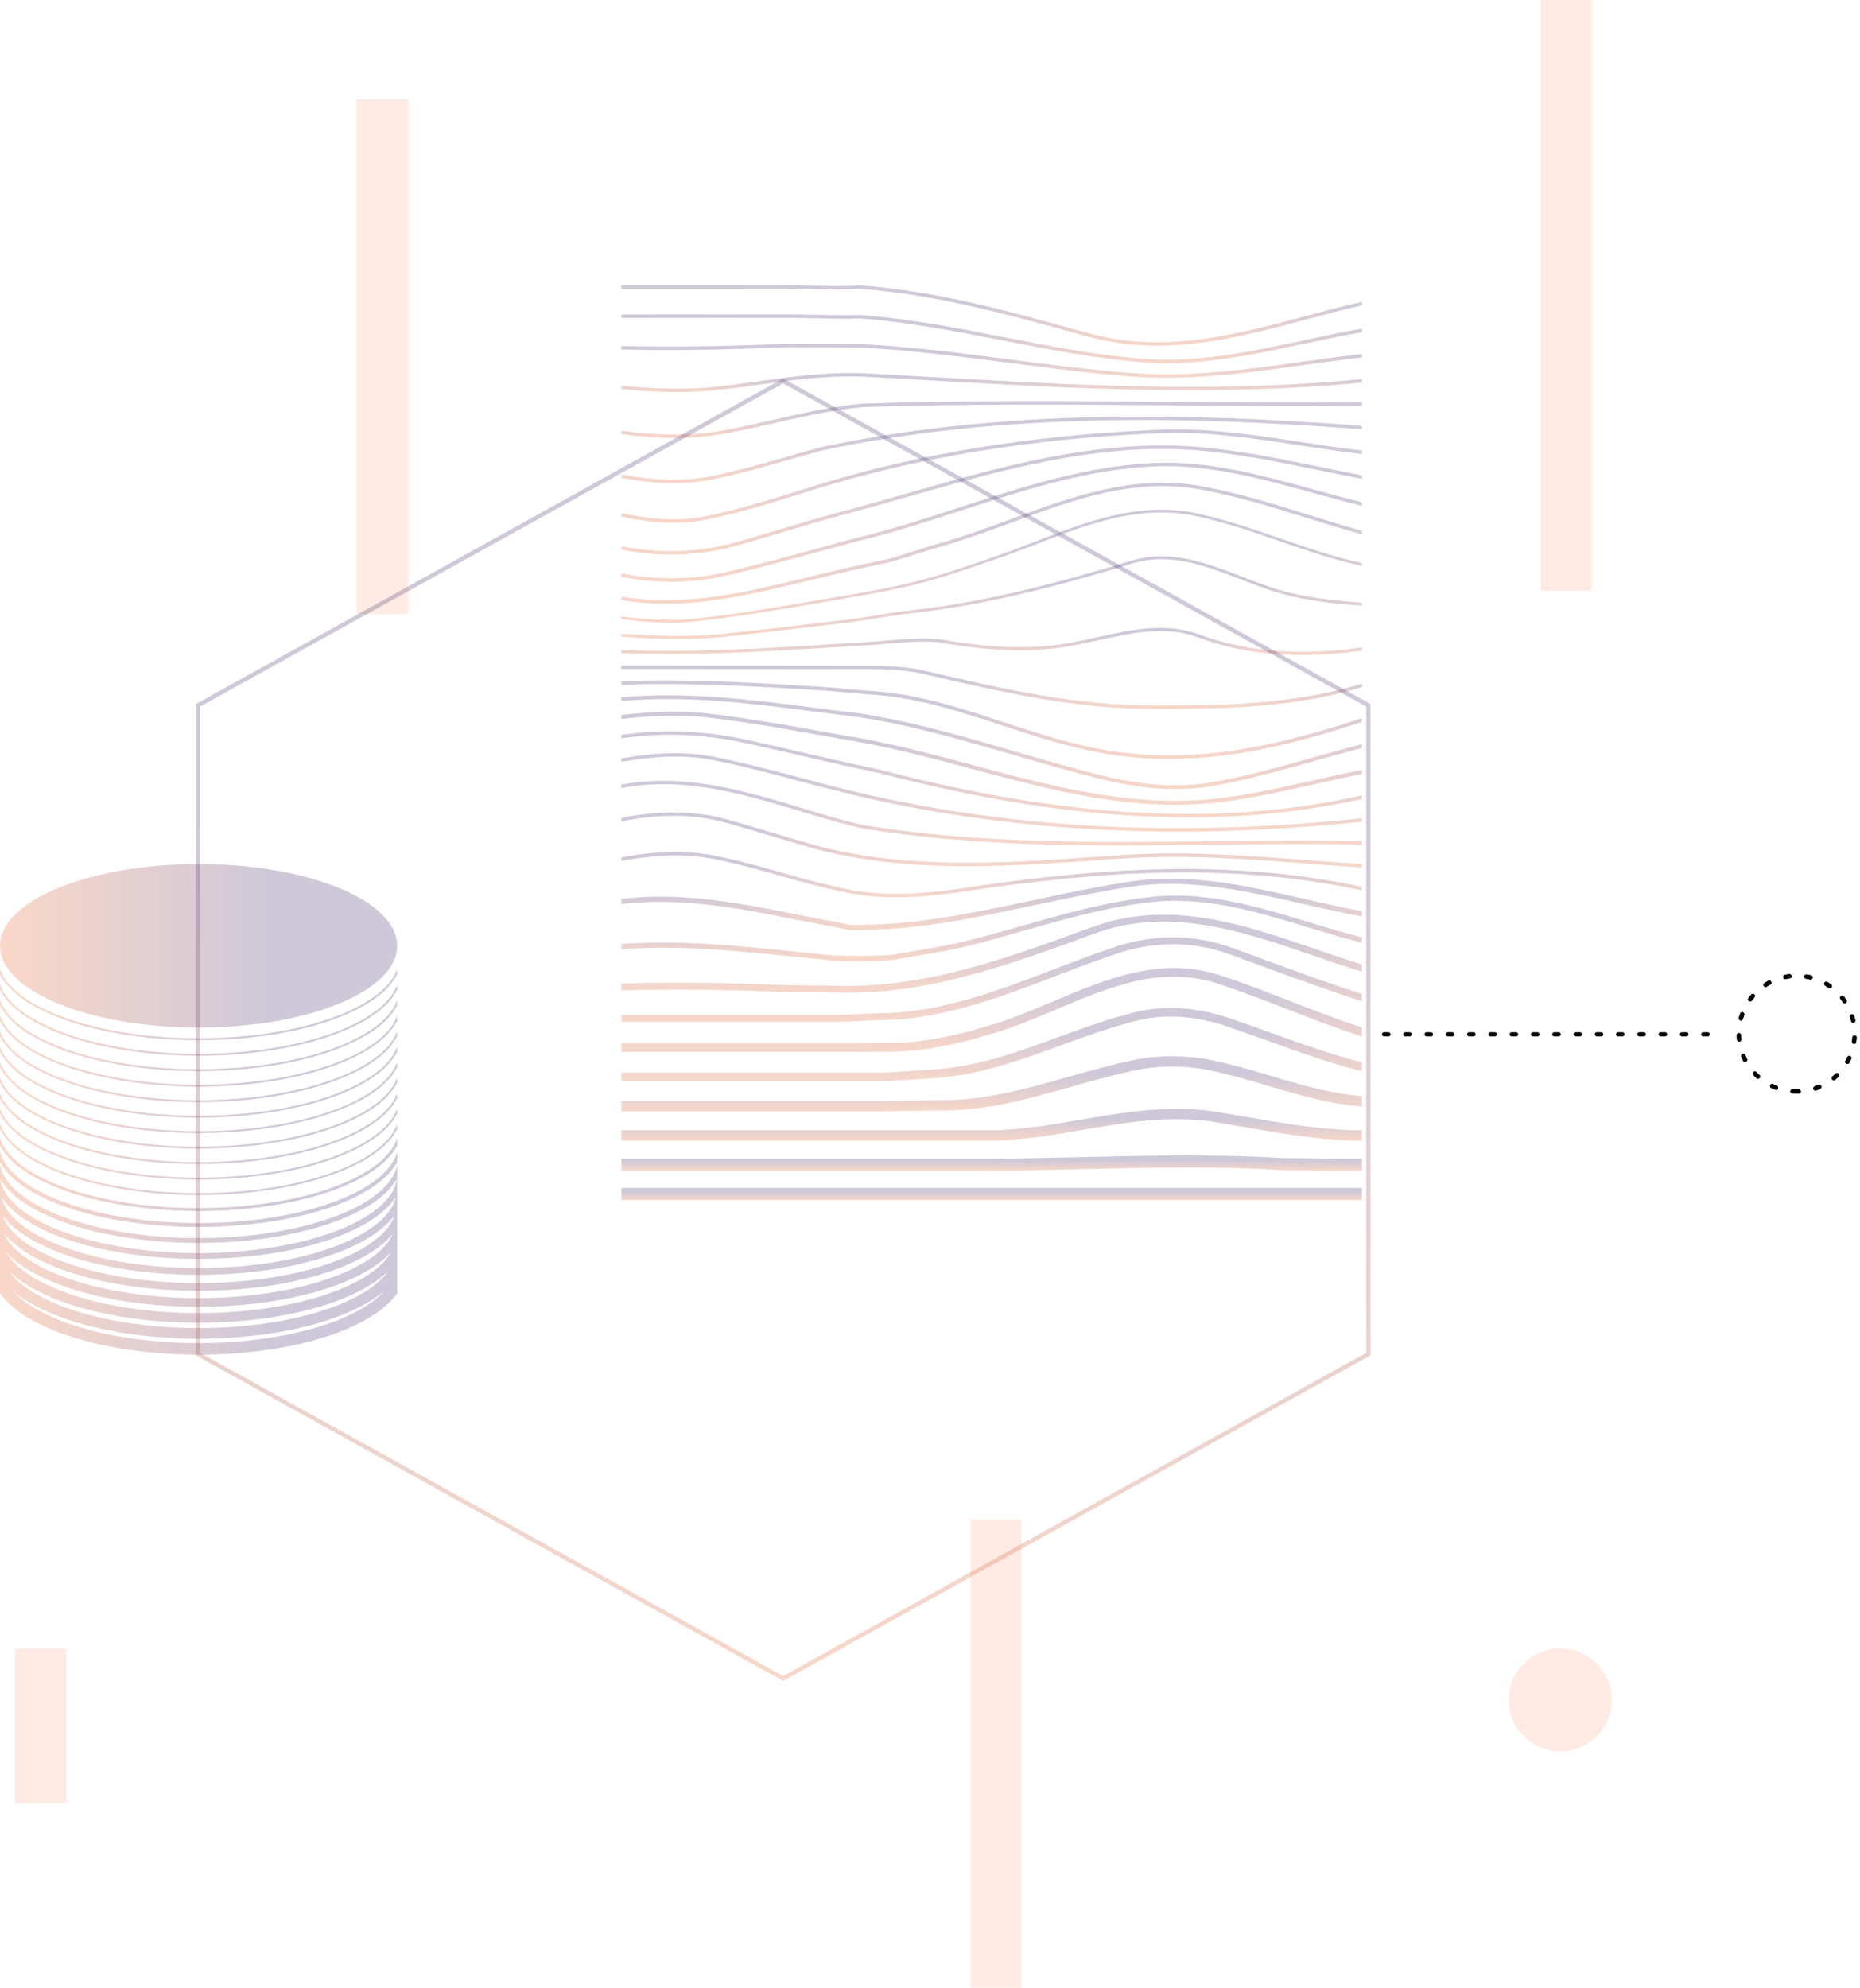 <svg width="437" height="467" viewBox="0 0 437 467" fill="none" xmlns="http://www.w3.org/2000/svg">
<path opacity="0.16" fill-rule="evenodd" clip-rule="evenodd" d="M240 467L228 467L228 357L240 357L240 467ZM354.478 399.391C354.478 392.711 359.891 387.296 366.567 387.296C373.244 387.296 378.656 392.711 378.656 399.391C378.656 406.071 373.244 411.486 366.567 411.486C359.891 411.486 354.478 406.071 354.478 399.391ZM83.786 144.292L95.876 144.292L95.876 23.341L83.786 23.341L83.786 144.292ZM15.564 423.582L3.475 423.582L3.475 387.296L15.564 387.296L15.564 423.582ZM361.94 138.768L373.927 138.768L373.927 6.14487e-05L361.94 6.24965e-05L361.94 138.768Z" fill="#FF814B"/>
<path d="M93.317 222.212C93.317 232.823 72.427 241.425 46.658 241.425C20.889 241.425 -0 232.823 -0 222.212C-0 211.602 20.889 203 46.658 203C72.427 203 93.317 211.602 93.317 222.212Z" fill="url(#paint0_linear_754_622)" fill-opacity="0.3"/>
<path d="M93.317 227.702C92.75 229.315 91.668 230.871 90.124 232.343C87.756 234.601 84.317 236.645 80.05 238.366C71.516 241.808 59.71 243.942 46.658 243.942C33.606 243.942 21.801 241.808 13.267 238.366C8.999 236.645 5.56 234.601 3.193 232.343C1.649 230.871 0.566 229.315 -0 227.702V228.882C0.645 230.204 1.618 231.472 2.876 232.672C5.3 234.983 8.795 237.053 13.095 238.787C21.696 242.256 33.562 244.397 46.658 244.397C59.754 244.397 71.621 242.256 80.222 238.787C84.522 237.053 88.017 234.983 90.441 232.672C91.698 231.472 92.671 230.204 93.317 228.882V227.702Z" fill="url(#paint1_linear_754_622)" fill-opacity="0.3"/>
<path d="M93.317 231.339C92.75 232.952 91.668 234.509 90.124 235.98C87.756 238.238 84.317 240.282 80.05 242.003C71.516 245.445 59.71 247.579 46.658 247.579C33.606 247.579 21.801 245.445 13.267 242.003C8.999 240.282 5.56 238.238 3.193 235.98C1.649 234.509 0.566 232.952 -0 231.339V232.519C0.645 233.841 1.618 235.109 2.876 236.309C5.3 238.62 8.795 240.69 13.095 242.425C21.696 245.893 33.562 248.034 46.658 248.034C59.754 248.034 71.621 245.893 80.222 242.425C84.522 240.69 88.017 238.62 90.441 236.309C91.698 235.109 92.671 233.841 93.317 232.519V231.339Z" fill="url(#paint2_linear_754_622)" fill-opacity="0.3"/>
<path d="M93.317 234.976C92.75 236.589 91.668 238.146 90.124 239.618C87.756 241.875 84.317 243.919 80.05 245.64C71.516 249.082 59.71 251.216 46.658 251.216C33.606 251.216 21.801 249.082 13.267 245.64C8.999 243.919 5.56 241.875 3.193 239.618C1.649 238.146 0.566 236.589 -0 234.976V236.156C0.645 237.478 1.618 238.746 2.876 239.946C5.3 242.257 8.795 244.327 13.095 246.062C21.696 249.53 33.562 251.671 46.658 251.671C59.754 251.671 71.621 249.53 80.222 246.062C84.522 244.327 88.017 242.257 90.441 239.946C91.698 238.746 92.671 237.478 93.317 236.156V234.976Z" fill="url(#paint3_linear_754_622)" fill-opacity="0.3"/>
<path d="M93.317 238.613C92.75 240.226 91.668 241.783 90.124 243.255C87.756 245.512 84.317 247.556 80.05 249.277C71.516 252.719 59.71 254.853 46.658 254.853C33.606 254.853 21.801 252.719 13.267 249.277C8.999 247.556 5.56 245.512 3.193 243.255C1.649 241.783 0.566 240.226 -0 238.613V239.793C0.645 241.115 1.618 242.383 2.876 243.583C5.3 245.894 8.795 247.964 13.095 249.699C21.696 253.167 33.562 255.308 46.658 255.308C59.754 255.308 71.621 253.167 80.222 249.699C84.522 247.964 88.017 245.894 90.441 243.583C91.698 242.383 92.671 241.115 93.317 239.793V238.613Z" fill="url(#paint4_linear_754_622)" fill-opacity="0.3"/>
<path d="M93.317 242.25C92.75 243.863 91.668 245.42 90.124 246.892C87.756 249.149 84.317 251.193 80.05 252.914C71.516 256.356 59.71 258.49 46.658 258.49C33.606 258.49 21.801 256.356 13.267 252.914C8.999 251.193 5.56 249.149 3.193 246.892C1.649 245.42 0.566 243.863 -0 242.25V243.43C0.645 244.752 1.618 246.02 2.876 247.22C5.3 249.531 8.795 251.601 13.095 253.336C21.696 256.804 33.562 258.945 46.658 258.945C59.754 258.945 71.621 256.804 80.222 253.336C84.522 251.601 88.017 249.531 90.441 247.22C91.698 246.02 92.671 244.752 93.317 243.43V242.25Z" fill="url(#paint5_linear_754_622)" fill-opacity="0.3"/>
<path d="M93.317 245.887C92.75 247.5 91.668 249.057 90.124 250.529C87.756 252.786 84.317 254.83 80.05 256.551C71.516 259.993 59.71 262.127 46.658 262.127C33.606 262.127 21.801 259.993 13.267 256.551C8.999 254.83 5.56 252.786 3.193 250.529C1.649 249.057 0.566 247.5 -0 245.887V247.067C0.645 248.389 1.618 249.657 2.876 250.857C5.3 253.168 8.795 255.238 13.095 256.973C21.696 260.441 33.562 262.582 46.658 262.582C59.754 262.582 71.621 260.441 80.222 256.973C84.522 255.238 88.017 253.168 90.441 250.857C91.698 249.657 92.671 248.389 93.317 247.067V245.887Z" fill="url(#paint6_linear_754_622)" fill-opacity="0.3"/>
<path d="M93.317 249.524C92.75 251.137 91.668 252.694 90.124 254.166C87.756 256.423 84.317 258.467 80.05 260.188C71.516 263.63 59.71 265.764 46.658 265.764C33.606 265.764 21.801 263.63 13.267 260.188C8.999 258.467 5.56 256.423 3.193 254.166C1.649 252.694 0.566 251.137 -0 249.524V250.704C0.645 252.026 1.618 253.294 2.876 254.494C5.3 256.805 8.795 258.875 13.095 260.61C21.696 264.079 33.562 266.219 46.658 266.219C59.754 266.219 71.621 264.079 80.222 260.61C84.522 258.875 88.017 256.805 90.441 254.494C91.698 253.294 92.671 252.026 93.317 250.704V249.524Z" fill="url(#paint7_linear_754_622)" fill-opacity="0.3"/>
<path d="M93.317 253.161C92.75 254.774 91.668 256.331 90.124 257.803C87.756 260.06 84.317 262.104 80.05 263.825C71.516 267.267 59.71 269.401 46.658 269.401C33.606 269.401 21.801 267.267 13.267 263.825C8.999 262.104 5.56 260.06 3.193 257.803C1.649 256.331 0.566 254.774 -0 253.161V254.341C0.645 255.663 1.618 256.931 2.876 258.131C5.3 260.442 8.795 262.512 13.095 264.247C21.696 267.716 33.562 269.856 46.658 269.856C59.754 269.856 71.621 267.716 80.222 264.247C84.522 262.512 88.017 260.442 90.441 258.131C91.698 256.931 92.671 255.663 93.317 254.341V253.161Z" fill="url(#paint8_linear_754_622)" fill-opacity="0.3"/>
<path d="M93.317 256.798C92.75 258.411 91.668 259.968 90.124 261.44C87.756 263.697 84.317 265.741 80.05 267.462C71.516 270.904 59.71 273.038 46.658 273.038C33.606 273.038 21.801 270.904 13.267 267.462C8.999 265.741 5.56 263.697 3.193 261.44C1.649 259.968 0.566 258.411 -0 256.798V257.978C0.645 259.3 1.618 260.568 2.876 261.768C5.3 264.079 8.795 266.149 13.095 267.884C21.696 271.353 33.562 273.493 46.658 273.493C59.754 273.493 71.621 271.353 80.222 267.884C84.522 266.149 88.017 264.079 90.441 261.768C91.698 260.568 92.671 259.3 93.317 257.978V256.798Z" fill="url(#paint9_linear_754_622)" fill-opacity="0.3"/>
<path d="M93.317 260.435C92.75 262.048 91.668 263.605 90.124 265.077C87.756 267.334 84.317 269.378 80.05 271.099C71.516 274.541 59.71 276.675 46.658 276.675C33.606 276.675 21.801 274.541 13.267 271.099C8.999 269.378 5.56 267.334 3.193 265.077C1.649 263.605 0.566 262.048 -0 260.435V261.615C0.645 262.937 1.618 264.205 2.876 265.405C5.3 267.716 8.795 269.786 13.095 271.521C21.696 274.99 33.562 277.13 46.658 277.13C59.754 277.13 71.621 274.99 80.222 271.521C84.522 269.786 88.017 267.716 90.441 265.405C91.698 264.205 92.671 262.937 93.317 261.615V260.435Z" fill="url(#paint10_linear_754_622)" fill-opacity="0.3"/>
<path d="M93.317 264.072C92.75 265.685 91.668 267.242 90.124 268.714C87.756 270.971 84.317 273.015 80.05 274.736C71.516 278.178 59.71 280.312 46.658 280.312C33.606 280.312 21.801 278.178 13.267 274.736C8.999 273.015 5.56 270.971 3.193 268.714C1.649 267.242 0.566 265.685 -0 264.072V265.252C0.645 266.574 1.618 267.842 2.876 269.042C5.3 271.353 8.795 273.423 13.095 275.158C21.696 278.627 33.562 280.767 46.658 280.767C59.754 280.767 71.621 278.627 80.222 275.158C84.522 273.423 88.017 271.353 90.441 269.042C91.698 267.842 92.671 266.574 93.317 265.252V264.072Z" fill="url(#paint11_linear_754_622)" fill-opacity="0.3"/>
<path d="M93.317 267.342C92.794 269.052 91.684 270.705 90.045 272.269C87.691 274.513 84.266 276.55 80.007 278.268C71.489 281.703 59.699 283.836 46.658 283.836C33.617 283.836 21.827 281.703 13.309 278.268C9.05 276.55 5.626 274.513 3.272 272.269C1.632 270.705 0.522 269.052 -0 267.342V269.144C0.651 270.406 1.596 271.616 2.797 272.761C5.234 275.085 8.743 277.163 13.052 278.9C21.669 282.376 33.551 284.518 46.658 284.518C59.765 284.518 71.647 282.376 80.265 278.9C84.573 277.163 88.082 275.085 90.52 272.761C91.72 271.616 92.666 270.406 93.317 269.144V267.342Z" fill="url(#paint12_linear_754_622)" fill-opacity="0.3"/>
<path d="M93.317 270.552C92.859 272.378 91.722 274.149 89.966 275.824C87.626 278.055 84.215 280.085 79.964 281.8C71.463 285.228 59.688 287.359 46.658 287.359C33.628 287.359 21.853 285.228 13.352 281.8C9.101 280.085 5.691 278.055 3.351 275.824C1.595 274.149 0.457 272.378 -0 270.552V273.025C0.653 274.231 1.571 275.387 2.717 276.48C5.169 278.817 8.692 280.902 13.008 282.642C21.643 286.125 33.54 288.268 46.658 288.268C59.776 288.268 71.673 286.125 80.308 282.642C84.624 280.902 88.147 278.817 90.599 276.48C91.745 275.387 92.664 274.232 93.317 273.025V270.552Z" fill="url(#paint13_linear_754_622)" fill-opacity="0.3"/>
<path fill-rule="evenodd" clip-rule="evenodd" d="M93.317 273.644C92.964 275.626 91.799 277.555 89.886 279.379C87.56 281.597 84.164 283.62 79.921 285.332C71.437 288.753 59.677 290.882 46.658 290.882C33.639 290.882 21.88 288.753 13.396 285.332C9.152 283.62 5.756 281.597 3.43 279.379C1.518 277.555 0.353 275.626 -0 273.644V303.845C0.588 304.676 1.288 305.473 2.084 306.232C4.647 308.676 8.284 310.814 12.665 312.581C21.433 316.117 33.452 318.274 46.658 318.274C59.864 318.274 71.883 316.117 80.652 312.581C85.033 310.814 88.669 308.676 91.232 306.232C92.028 305.473 92.729 304.676 93.317 303.845V273.644ZM93.242 277.029C92.597 278.134 91.732 279.194 90.678 280.199C88.213 282.55 84.675 284.641 80.351 286.385C71.699 289.874 59.787 292.019 46.658 292.019C33.529 292.019 21.617 289.874 12.966 286.385C8.641 284.641 5.104 282.55 2.638 280.199C1.584 279.194 0.72 278.134 0.075 277.029C0.37 279.061 1.533 281.05 3.509 282.934C5.821 285.138 9.203 287.155 13.438 288.863C21.906 292.278 33.65 294.406 46.658 294.406C59.666 294.406 71.411 292.278 79.878 288.863C84.113 287.155 87.495 285.138 89.807 282.934C91.783 281.05 92.946 279.061 93.242 277.029ZM90.757 283.918C91.65 283.067 92.409 282.175 93.016 281.248C92.6 283.042 91.495 284.803 89.728 286.489C87.43 288.68 84.062 290.69 79.835 292.395C71.384 295.803 59.655 297.929 46.658 297.929C33.661 297.929 21.932 295.803 13.482 292.395C9.254 290.69 5.886 288.68 3.588 286.489C1.821 284.803 0.716 283.042 0.301 281.248C0.907 282.175 1.666 283.067 2.559 283.918C5.039 286.282 8.59 288.38 12.922 290.127C21.591 293.623 33.518 295.77 46.658 295.77C59.798 295.77 71.726 293.623 80.394 290.127C84.726 288.38 88.278 286.282 90.757 283.918ZM92.723 285.508C92.186 286.243 91.553 286.953 90.836 287.637C88.343 290.014 84.777 292.119 80.437 293.869C71.752 297.372 59.809 299.52 46.658 299.52C33.507 299.52 21.564 297.372 12.88 293.869C8.539 292.119 4.973 290.014 2.48 287.637C1.763 286.953 1.13 286.243 0.593 285.508C1.098 287.053 2.126 288.574 3.668 290.044C5.952 292.222 9.305 294.225 13.524 295.927C21.958 299.328 33.672 301.453 46.658 301.453C59.644 301.453 71.358 299.328 79.792 295.927C84.011 294.225 87.365 292.222 89.649 290.044C91.19 288.574 92.218 287.053 92.723 285.508ZM90.916 291.356C91.437 290.859 91.914 290.347 92.343 289.822C91.787 291.102 90.862 292.367 89.57 293.599C87.299 295.763 83.96 297.76 79.749 299.458C71.332 302.853 59.633 304.976 46.658 304.976C33.683 304.976 21.985 302.853 13.568 299.458C9.356 297.76 6.017 295.763 3.747 293.599C2.455 292.367 1.53 291.102 0.973 289.822C1.402 290.347 1.88 290.859 2.401 291.356C4.908 293.747 8.488 295.858 12.836 297.612C21.538 301.121 33.496 303.271 46.658 303.271C59.82 303.271 71.778 301.121 80.48 297.612C84.828 295.858 88.408 293.747 90.916 291.356ZM91.841 294.213C91.574 294.505 91.291 294.792 90.995 295.075C88.473 297.479 84.879 299.597 80.523 301.354C71.805 304.87 59.831 307.022 46.658 307.022C33.485 307.022 21.512 304.87 12.793 301.354C8.437 299.597 4.843 297.479 2.322 295.075C2.025 294.792 1.743 294.505 1.475 294.213C2.03 295.205 2.813 296.188 3.826 297.154C6.082 299.305 9.407 301.295 13.611 302.99C22.011 306.378 33.694 308.499 46.658 308.499C59.622 308.499 71.306 306.378 79.706 302.99C83.909 301.295 87.234 299.305 89.49 297.154C90.503 296.188 91.286 295.205 91.841 294.213ZM91.139 298.732L91.162 298.709C90.687 299.381 90.104 300.048 89.411 300.709C87.169 302.847 83.858 304.83 79.663 306.522C71.279 309.903 59.611 312.023 46.658 312.023C33.705 312.023 22.037 309.903 13.653 306.522C9.459 304.83 6.147 302.847 3.905 300.709C3.212 300.048 2.629 299.381 2.154 298.709C2.183 298.738 2.213 298.766 2.242 298.794C4.778 301.211 8.386 303.336 12.751 305.096C21.486 308.619 33.474 310.772 46.658 310.772C59.842 310.772 71.831 308.619 80.566 305.096C84.93 303.336 88.539 301.211 91.074 298.794C91.096 298.773 91.117 298.752 91.139 298.732ZM90.208 303.359C87.74 305.441 84.466 307.283 80.609 308.839C71.857 312.368 59.853 314.523 46.658 314.523C33.463 314.523 21.459 312.368 12.707 308.839C8.85 307.283 5.576 305.441 3.108 303.359C3.377 303.662 3.669 303.963 3.984 304.264C6.213 306.389 9.51 308.365 13.697 310.053C22.063 313.428 33.716 315.546 46.658 315.546C59.6 315.546 71.253 313.428 79.62 310.053C83.807 308.365 87.104 306.389 89.332 304.264C89.647 303.963 89.939 303.662 90.208 303.359Z" fill="url(#paint14_linear_754_622)" fill-opacity="0.3"/>
<line x1="325.188" y1="243" x2="404.157" y2="243" stroke="black" stroke-linecap="round" stroke-dasharray="1 4"/>
<circle cx="422.142" cy="242.852" r="13.6" transform="rotate(90 422.142 242.852)" stroke="black" stroke-linecap="round" stroke-dasharray="1 4"/>
<circle cx="422.142" cy="242.852" r="13.6" transform="rotate(90 422.142 242.852)" stroke="black" stroke-linecap="round" stroke-dasharray="1 4"/>
<path d="M147.954 67.828C157.307 67.828 170.114 67.828 184.889 67.812C186.809 67.806 188.935 67.865 190.991 67.922C194.853 68.025 198.848 68.133 201.655 67.841C219.167 69.068 235.564 73.572 252.926 78.337C254.072 78.651 255.22 78.966 256.376 79.282C261.598 80.658 266.752 81.223 271.846 81.223C283.757 81.223 295.329 78.138 306.634 75.126C311.016 73.959 315.494 72.766 319.993 71.751V70.921C315.425 71.946 310.88 73.156 306.435 74.341C290.393 78.617 273.807 83.037 256.573 78.499C255.421 78.184 254.271 77.868 253.127 77.553C235.72 72.772 219.275 68.259 201.675 67.029H201.641H201.608C198.85 67.321 194.865 67.213 191.011 67.11C188.949 67.055 186.815 66.994 184.887 67C170.114 67.017 157.307 67.017 147.954 67.017H146.003V67.828H147.954Z" fill="url(#paint15_linear_754_622)" fill-opacity="0.3"/>
<path d="M269.523 84.369C258.049 83.555 246.637 81.325 235.6 79.168C224.673 77.031 213.376 74.823 202.072 74.007H202.05H202.029C199.151 74.125 195.432 74.046 191.834 73.969C189.492 73.918 187.072 73.869 184.888 73.869C170.114 73.891 157.308 73.891 147.955 73.891H146.004V74.703H147.955C157.308 74.703 170.114 74.703 184.888 74.681C187.068 74.681 189.48 74.73 191.816 74.78C195.416 74.858 199.139 74.937 202.037 74.819C213.285 75.633 224.555 77.837 235.45 79.966C246.509 82.127 257.945 84.363 269.467 85.181C271.028 85.281 272.582 85.327 274.137 85.327C285.083 85.327 295.835 83.028 306.274 80.793C310.768 79.832 315.372 78.849 319.992 78.046V77.222C315.313 78.029 310.657 79.026 306.112 79.998C294.243 82.537 281.968 85.163 269.519 84.369H269.523Z" fill="url(#paint16_linear_754_622)" fill-opacity="0.3"/>
<path d="M265.579 87.618C255.917 86.881 246.229 85.625 236.862 84.409C225.632 82.952 214.021 81.446 202.512 80.856C198.815 80.799 195.148 80.789 191.603 80.777C189.267 80.769 187.06 80.762 184.892 80.744H184.87C170.799 81.388 157.97 81.572 146.006 81.302V82.114C157.982 82.384 170.816 82.199 184.896 81.556C187.062 81.574 189.267 81.582 191.601 81.588C195.144 81.599 198.809 81.611 202.488 81.665C213.953 82.254 225.551 83.758 236.766 85.213C246.144 86.431 255.84 87.687 265.522 88.425C268.353 88.659 271.181 88.76 274.008 88.76C284.793 88.76 295.528 87.267 305.978 85.812C310.576 85.172 315.295 84.517 320 83.989V83.173C315.257 83.703 310.503 84.363 305.873 85.008C292.723 86.838 279.127 88.732 265.583 87.618H265.579Z" fill="url(#paint17_linear_754_622)" fill-opacity="0.3"/>
<path d="M217.561 88.503C212.75 88.225 207.773 87.939 202.873 87.673C196.1 87.486 190.762 87.949 184.826 88.7C182.725 88.966 180.587 89.262 178.52 89.548C175.176 90.011 171.718 90.49 168.254 90.865C160.783 91.646 153.23 91.316 146.002 90.62V91.435C150.284 91.845 154.684 92.127 159.116 92.127C162.182 92.127 165.263 91.991 168.335 91.671C171.811 91.295 175.275 90.814 178.624 90.352C180.69 90.065 182.824 89.769 184.921 89.505C190.821 88.758 196.128 88.3 202.839 88.483C207.727 88.748 212.703 89.034 217.514 89.312C251.109 91.249 285.811 93.248 319.992 89.881V89.065C285.844 92.436 251.147 90.437 217.557 88.501L217.561 88.503Z" fill="url(#paint18_linear_754_622)" fill-opacity="0.3"/>
<path d="M274.926 94.418C251.196 94.228 226.66 94.031 202.567 94.831H202.541C195.886 95.514 190.727 96.602 186.014 97.659C184.833 97.923 183.647 98.193 182.457 98.465C178.624 99.338 174.661 100.241 170.596 101.014C162.971 102.406 154.982 102.469 146.006 101.168V101.986C150.308 102.605 154.388 102.914 158.312 102.914C162.61 102.914 166.723 102.544 170.736 101.812C174.817 101.034 178.786 100.129 182.627 99.257C183.817 98.987 185 98.717 186.182 98.451C190.869 97.402 196 96.318 202.607 95.64C226.679 94.841 251.204 95.037 274.92 95.228C289.705 95.346 304.964 95.47 319.996 95.348V94.536C304.968 94.656 289.711 94.536 274.926 94.416V94.418Z" fill="url(#paint19_linear_754_622)" fill-opacity="0.3"/>
<path d="M192.939 105.049L192.919 105.053C190.281 105.759 187.591 106.529 184.987 107.273C183.483 107.704 181.974 108.136 180.455 108.56C176.729 109.603 172.292 110.803 167.627 111.773C160.01 113.339 152.717 112.747 146.004 111.442V112.268C149.877 113.013 153.94 113.524 158.156 113.524C161.289 113.524 164.504 113.242 167.783 112.568C172.472 111.592 176.924 110.391 180.662 109.343C182.181 108.917 183.693 108.485 185.198 108.055C187.796 107.312 190.481 106.545 193.108 105.841C236.77 96.542 281.552 97.991 319.996 100.858V100.045C281.507 97.175 236.675 95.73 192.939 105.047V105.049Z" fill="url(#paint20_linear_754_622)" fill-opacity="0.3"/>
<path d="M271.055 101.012C241.846 102.337 215.954 106.577 191.905 113.972C190.502 114.404 189.1 114.844 187.691 115.285C184.858 116.172 181.929 117.089 179.005 117.947C173.91 119.445 169.669 120.513 165.658 121.312C158.874 122.621 152.417 121.937 146.004 120.551V121.379C150.015 122.24 154.045 122.826 158.17 122.826C160.675 122.826 163.214 122.611 165.806 122.112C169.842 121.308 174.105 120.235 179.222 118.731C182.152 117.87 185.085 116.951 187.922 116.064C189.329 115.624 190.731 115.185 192.132 114.753C216.118 107.376 241.944 103.149 271.095 101.826C282.6 101.168 294.256 102.942 305.53 104.655C310.269 105.375 315.131 106.112 319.996 106.676V105.86C315.175 105.3 310.348 104.568 305.647 103.853C294.335 102.132 282.637 100.354 271.057 101.016L271.055 101.012Z" fill="url(#paint21_linear_754_622)" fill-opacity="0.3"/>
<path d="M279.579 104.868C256.818 103.433 234.58 109.787 213.074 115.932C207.156 117.622 201.035 119.372 195.028 120.918C191.38 121.953 187.664 123.063 184.069 124.135L184.042 124.143C180.422 125.223 176.68 126.339 172.928 127.406C164.127 129.831 155.096 130.132 146.004 128.317V129.143C149.898 129.911 153.781 130.298 157.639 130.298C162.859 130.298 168.035 129.596 173.135 128.19C176.895 127.12 180.639 126.004 184.261 124.922L184.288 124.914C187.881 123.843 191.595 122.735 195.227 121.704C201.234 120.157 207.359 118.408 213.283 116.715C234.726 110.588 256.899 104.255 279.53 105.677C289.757 106.343 299.993 108.447 309.89 110.483C313.208 111.165 316.597 111.861 319.996 112.506V111.68C316.65 111.045 313.313 110.359 310.046 109.685C300.123 107.646 289.861 105.535 279.581 104.866L279.579 104.868Z" fill="url(#paint22_linear_754_622)" fill-opacity="0.3"/>
<path d="M272.641 108.724C256.437 109.127 240.76 114.225 225.6 119.157C217.8 121.694 209.736 124.318 201.685 126.274C199.298 126.864 196.7 127.577 194.189 128.265C193.108 128.561 192.043 128.853 191.015 129.129C190.025 129.395 189.032 129.665 188.038 129.933C182.242 131.5 176.249 133.119 170.185 134.505C162.434 136.261 154.485 136.332 146.006 134.718V135.542C150.062 136.307 153.997 136.691 157.852 136.691C162.103 136.691 166.256 136.226 170.355 135.299C176.435 133.909 182.436 132.287 188.237 130.718C189.232 130.45 190.224 130.181 191.214 129.915C192.244 129.639 193.311 129.346 194.392 129.05C196.899 128.364 199.492 127.654 201.869 127.065C209.947 125.101 218.025 122.473 225.839 119.932C240.948 115.019 256.57 109.937 272.661 109.535C284.73 109.278 296.633 112.547 308.142 115.713C312.03 116.782 315.999 117.874 319.998 118.836V118.002C316.072 117.052 312.17 115.981 308.347 114.927C296.785 111.747 284.831 108.454 272.643 108.724H272.641Z" fill="url(#paint23_linear_754_622)" fill-opacity="0.3"/>
<path d="M282.187 114.206C266.283 111.355 251.607 116.765 237.413 121.999C232.278 123.893 226.97 125.849 221.655 127.404C219.454 127.994 217.272 128.688 215.161 129.362C212.918 130.076 210.6 130.813 208.306 131.412C204.915 132.12 200.896 132.974 196.803 133.94C194.381 134.501 191.933 135.093 189.565 135.665C174.705 139.264 160.61 142.671 146.004 140.157V140.985C149.516 141.581 152.993 141.841 156.459 141.841C167.507 141.841 178.406 139.203 189.747 136.457C192.112 135.885 194.558 135.292 196.979 134.734C201.064 133.77 205.079 132.918 208.483 132.205C210.815 131.598 213.143 130.856 215.396 130.139C217.499 129.47 219.673 128.778 221.864 128.189C227.212 126.624 232.533 124.662 237.679 122.764C252.425 117.328 266.355 112.191 282.051 115.006C290.812 116.615 299.198 119.229 307.306 121.758C311.46 123.053 315.698 124.374 319.996 125.561V124.721C315.778 123.552 311.616 122.255 307.535 120.983C299.403 118.448 290.995 115.826 282.187 114.208V114.206Z" fill="url(#paint24_linear_754_622)" fill-opacity="0.3"/>
<path d="M280.006 120.371C266.976 118.033 255.077 122.646 243.57 127.108C240.019 128.486 236.346 129.909 232.7 131.102L232.233 131.264C229.067 132.362 225.792 133.497 222.549 134.507C218.887 135.658 215.516 136.575 212.243 137.308C208.594 138.142 205.303 138.731 202.121 139.301C201.38 139.433 200.64 139.567 199.902 139.701C197.353 140.127 194.759 140.571 192.252 141.004C183.397 142.526 174.239 144.098 165.096 145.127C158.391 146.059 151.804 145.57 146.004 144.811V145.476C149.549 145.939 153.382 146.298 157.361 146.298C159.92 146.298 162.537 146.15 165.175 145.783C174.328 144.754 183.493 143.179 192.359 141.655C194.866 141.225 197.458 140.778 200.011 140.352C200.752 140.216 201.49 140.084 202.232 139.952C205.422 139.38 208.72 138.789 212.381 137.953C215.67 137.217 219.057 136.295 222.736 135.139C225.989 134.126 229.268 132.989 232.44 131.889L232.903 131.729C236.559 130.532 240.24 129.105 243.799 127.725C255.225 123.295 267.041 118.712 279.891 121.02C287.117 122.465 293.988 124.843 300.634 127.143C306.874 129.302 313.322 131.53 319.998 132.959V132.283C313.405 130.863 307.02 128.655 300.839 126.518C294.173 124.21 287.283 121.826 280.01 120.371H280.006Z" fill="url(#paint25_linear_754_622)" fill-opacity="0.3"/>
<path d="M291.688 135.438C283.414 132.242 274.859 128.938 265.848 131.72C250.662 136.335 232.629 141.334 214.027 143.398C211.466 143.651 208.612 144.118 205.852 144.566C203.449 144.958 200.965 145.364 198.719 145.62C195.424 145.997 192.073 146.393 188.829 146.779C182.558 147.521 176.072 148.288 169.645 148.956C162.007 149.67 154.581 149.461 146.004 148.877V149.585C150.75 149.908 155.148 150.117 159.424 150.117C162.888 150.117 166.278 149.981 169.71 149.66C176.145 148.993 182.633 148.224 188.908 147.481C192.149 147.097 195.503 146.699 198.796 146.324C201.058 146.064 203.55 145.658 205.96 145.265C208.71 144.816 211.553 144.353 214.098 144.1C232.757 142.03 250.827 137.021 266.045 132.396C274.837 129.683 283.282 132.944 291.447 136.098C294.168 137.149 296.981 138.235 299.778 139.093C306.44 141.125 313.283 141.817 319.998 142.287V141.579C313.336 141.112 306.552 140.422 299.975 138.417C297.2 137.565 294.398 136.483 291.69 135.438H291.688Z" fill="url(#paint26_linear_754_622)" fill-opacity="0.3"/>
<path d="M282.049 149.159C274.091 146.127 265.885 147.935 257.948 149.682C255.125 150.303 252.206 150.947 249.322 151.371C239.06 152.848 229.396 151.659 220.477 150.153L220.447 150.149C216.24 149.802 211.89 150.184 208.053 150.521C206.566 150.65 205.163 150.774 203.81 150.855C201.551 150.991 199.29 151.131 197.031 151.269C180.303 152.304 163.026 153.366 146.002 152.712V153.465C163.052 154.119 180.338 153.055 197.075 152.02C199.334 151.88 201.592 151.74 203.851 151.606C205.214 151.525 206.623 151.401 208.114 151.269C212.103 150.918 216.23 150.557 220.372 150.896C229.342 152.41 239.072 153.605 249.422 152.114C252.332 151.685 255.266 151.04 258.1 150.415C266.295 148.611 274.036 146.904 281.798 149.863C289.174 152.572 297.043 153.893 305.826 153.893C306.205 153.893 306.585 153.891 306.968 153.885C311.051 153.833 315.283 153.512 319.994 152.885V152.126C315.273 152.759 311.042 153.08 306.958 153.132C297.799 153.246 289.652 151.949 282.047 149.155L282.049 149.159Z" fill="url(#paint27_linear_754_622)" fill-opacity="0.3"/>
<path d="M217.502 157.649C212.882 156.569 208.529 156.425 204.504 156.423C200.709 156.417 196.925 156.417 193.142 156.415H192.453C175.75 156.413 160.537 156.402 146.006 156.386V157.186C160.537 157.204 175.75 157.212 192.453 157.214H193.142C196.923 157.214 200.709 157.214 204.504 157.222C208.471 157.226 212.786 157.364 217.331 158.428C236.941 163.033 253.336 166.556 270.878 166.556C286.087 166.556 303.165 166.552 319.998 161.446V160.613C303.208 165.754 286.103 165.758 270.878 165.758C253.419 165.758 237.066 162.245 217.504 157.651L217.502 157.649Z" fill="url(#paint28_linear_754_622)" fill-opacity="0.3"/>
<path d="M254.984 175.281C248.31 173.782 241.883 171.671 235.669 169.63C225.602 166.324 216.092 163.198 205.518 162.399C203.502 162.273 201.295 162.07 199.16 161.875C197.026 161.678 194.818 161.477 192.796 161.35C176.141 160.31 161.065 159.501 146.006 160.053V160.899C161.04 160.345 176.103 161.155 192.747 162.194C194.759 162.32 196.961 162.52 199.089 162.717C201.23 162.914 203.443 163.117 205.465 163.243C215.938 164.036 225.403 167.146 235.422 170.437C241.654 172.485 248.099 174.602 254.81 176.109C261.267 177.581 267.853 178.313 274.689 178.313C280.384 178.313 286.253 177.804 292.354 176.785C301.766 175.214 311.083 172.546 319.996 169.611V168.724C311.038 171.679 301.673 174.374 292.222 175.951C278.897 178.173 266.717 177.956 254.984 175.283V175.281Z" fill="url(#paint29_linear_754_622)" fill-opacity="0.3"/>
<path d="M283.639 183.979C275.997 185.052 268.552 184.506 258.745 182.16C251.772 180.421 244.919 178.426 238.29 176.494C225.983 172.91 214.358 169.525 201.922 167.605C198.69 167.22 195.424 166.802 192.265 166.398L190.297 166.146C176.657 164.405 161.28 162.444 146.002 163.822V164.715C161.215 163.331 176.571 165.29 190.19 167.029L192.159 167.281C195.319 167.684 198.588 168.103 201.809 168.486C214.176 170.396 225.776 173.773 238.056 177.349C244.692 179.281 251.553 181.279 258.546 183.023C265.228 184.622 270.828 185.391 276.145 185.391C278.721 185.391 281.232 185.21 283.767 184.855C292.459 183.406 300.766 181.064 308.799 178.802C312.464 177.769 316.214 176.715 319.994 175.747V174.83C316.133 175.816 312.308 176.89 308.57 177.943C300.559 180.2 292.273 182.534 283.639 183.975V183.979Z" fill="url(#paint30_linear_754_622)" fill-opacity="0.3"/>
<path d="M281.108 188.01C263.232 189.039 245.655 184.333 228.658 179.779C218.905 177.167 208.821 174.466 198.768 172.865C196.785 172.516 194.809 172.16 192.834 171.807C191.104 171.497 189.374 171.186 187.644 170.88C180.495 169.615 172.827 168.333 165.177 167.511C159.17 167.01 153.017 167.158 146.004 167.98V168.921C152.999 168.095 159.127 167.943 165.092 168.442C172.705 169.26 180.357 170.539 187.49 171.801C189.22 172.108 190.948 172.416 192.678 172.727C194.655 173.082 196.631 173.435 198.622 173.786C208.637 175.381 218.7 178.076 228.429 180.682C243.88 184.82 259.805 189.086 276.056 189.086C277.753 189.086 279.455 189.039 281.16 188.942C290.273 188.42 299.36 186.372 308.148 184.39C312.03 183.515 316.015 182.618 319.996 181.853V180.901C315.946 181.676 311.896 182.587 307.953 183.476C299.2 185.451 290.149 187.491 281.108 188.008V188.01Z" fill="url(#paint31_linear_754_622)" fill-opacity="0.3"/>
<path d="M264.248 190.726C246.734 189.555 228.132 186.375 207.359 180.999C200.437 179.518 195.379 178.365 190.946 177.342C189.8 177.078 188.65 176.812 187.498 176.545C183.969 175.727 180.319 174.883 176.666 174.077C165.871 171.629 155.803 171.165 146.004 172.668V173.488C155.743 171.978 165.755 172.435 176.498 174.87C180.15 175.676 183.797 176.52 187.324 177.336C188.478 177.604 189.626 177.87 190.775 178.134C195.211 179.158 200.271 180.311 207.183 181.789C227.988 187.173 246.635 190.359 264.198 191.534C269.333 191.877 274.354 192.049 279.28 192.049C293.517 192.049 306.955 190.606 319.996 187.698V186.87C302.463 190.795 284.209 192.057 264.248 190.722V190.726Z" fill="url(#paint32_linear_754_622)" fill-opacity="0.3"/>
<path d="M260.709 194.21C240.179 193.299 220.26 190.591 201.504 186.165C198.285 185.388 193.592 184.231 189.522 183.133C182.765 181.313 175.109 179.249 167.378 177.729C160.286 176.432 153.526 176.881 146.004 178.173V178.997C153.498 177.7 160.215 177.244 167.234 178.526C174.934 180.042 182.578 182.102 189.321 183.919C193.398 185.016 198.099 186.175 201.325 186.955C220.128 191.393 240.096 194.106 260.673 195.019C265.986 195.255 271.381 195.373 276.849 195.373C290.836 195.373 305.286 194.599 319.994 193.065V192.249C299.545 194.386 279.599 195.046 260.707 194.208L260.709 194.21Z" fill="url(#paint33_linear_754_622)" fill-opacity="0.3"/>
<path d="M284.605 197.655C257.652 197.976 229.784 198.307 202.628 193.812C198.59 192.882 195.203 191.9 191.514 190.804L189.843 190.295C175.584 185.95 160.898 181.479 146.002 184.34V185.164C151.867 184.016 158.138 183.936 165.009 184.911C173.225 186.078 181.56 188.616 189.618 191.072L191.291 191.581C195 192.681 198.401 193.67 202.466 194.603L202.49 194.607C222.655 197.946 243.191 198.629 263.454 198.629C270.55 198.629 277.614 198.546 284.613 198.463C296.221 198.325 308.225 198.183 319.994 198.429V197.617C308.217 197.371 296.213 197.513 284.603 197.651L284.605 197.655Z" fill="url(#paint34_linear_754_622)" fill-opacity="0.3"/>
<path d="M264.143 200.859C262.168 200.991 260.187 201.129 258.205 201.267C236.059 202.805 213.158 204.396 191.498 198.588C188.083 197.62 184.619 196.585 181.27 195.584L181.197 195.562C177.851 194.562 174.393 193.529 170.96 192.552C163.421 190.438 155.2 190.302 146 192.157V192.985C155.139 191.122 163.29 191.244 170.751 193.336C174.176 194.31 177.632 195.343 180.976 196.341L181.049 196.364C184.4 197.366 187.866 198.401 191.293 199.373C213.083 205.218 236.049 203.621 258.256 202.079C260.239 201.941 262.217 201.803 264.19 201.671C278.577 200.747 293.009 201.835 306.966 202.89C311.231 203.213 315.636 203.546 319.994 203.818V203.004C315.658 202.732 311.272 202.401 307.025 202.081C293.043 201.023 278.583 199.931 264.141 200.861L264.143 200.859Z" fill="url(#paint35_linear_754_622)" fill-opacity="0.3"/>
<path d="M273.125 204.222C258.906 204.52 243.317 206.032 224.07 208.979C213.388 210.444 205.298 210.348 197.843 208.666C194.205 207.838 190.674 207.018 187.474 206.109C186.61 205.863 185.746 205.616 184.88 205.368C179.128 203.72 173.18 202.016 166.98 200.863C162.168 200.023 157.12 199.931 151.545 200.585C149.689 200.802 147.837 201.096 146.004 201.437V202.265C152.721 201.013 159.699 200.414 166.844 201.663C173.004 202.807 178.934 204.506 184.669 206.15C185.535 206.397 186.401 206.647 187.265 206.892C190.483 207.808 194.024 208.628 197.673 209.46C201.699 210.367 205.901 210.819 210.582 210.819C214.68 210.819 219.146 210.472 224.18 209.782C243.4 206.84 258.957 205.332 273.141 205.033C290.031 204.678 305.374 206.044 319.994 209.194V208.364C305.363 205.226 290.011 203.864 273.123 204.22L273.125 204.222Z" fill="url(#paint36_linear_754_622)" fill-opacity="0.3"/>
<path d="M265.265 207.155C257.668 208.32 250.143 209.921 242.863 211.467C228.139 214.597 214.23 217.55 199.549 217.294C197.501 216.811 195.118 216.37 192.812 215.944C191.443 215.691 190.027 215.431 188.691 215.161C174.77 212.344 160.472 209.452 146.006 211.197V212.425C160.349 210.668 174.596 213.55 188.464 216.354C189.81 216.624 191.23 216.886 192.605 217.142C194.919 217.568 197.312 218.01 199.346 218.493L199.407 218.507H199.468C200.103 218.52 200.736 218.526 201.37 218.526C215.502 218.526 228.928 215.672 243.106 212.659C250.369 211.114 257.878 209.519 265.443 208.358C279.34 206.236 292.921 209.347 306.055 212.354C310.62 213.399 315.311 214.471 320 215.323V214.087C315.403 213.245 310.797 212.194 306.313 211.167C293.072 208.135 279.384 204.998 265.269 207.155H265.265Z" fill="url(#paint37_linear_754_622)" fill-opacity="0.3"/>
<path d="M269.824 210.807C259.629 211.972 250.212 214.651 240.24 217.486C236.369 218.586 232.369 219.724 228.321 220.765C223.701 221.952 219.27 222.691 214.577 223.472C212.949 223.742 211.267 224.022 209.588 224.323C204.575 224.682 200.346 224.595 196.613 224.518L196.104 224.507C192.999 224.217 189.835 223.893 186.776 223.578C173.401 222.202 159.677 220.794 146.006 221.774V222.996C159.612 222.011 173.31 223.416 186.657 224.79C189.727 225.106 192.901 225.433 196.018 225.723L196.59 225.737C198.217 225.772 199.939 225.806 201.78 225.806C204.196 225.806 206.818 225.745 209.702 225.536L209.761 225.528C211.444 225.228 213.133 224.948 214.766 224.676C219.485 223.891 223.939 223.15 228.607 221.948C232.67 220.903 236.679 219.765 240.555 218.661C250.48 215.838 259.856 213.173 269.962 212.016C282.755 210.405 295.098 214.161 307.039 217.796C311.28 219.087 315.626 220.408 319.998 221.492V220.24C315.747 219.174 311.511 217.887 307.375 216.627C295.319 212.958 282.854 209.165 269.826 210.807H269.824Z" fill="url(#paint38_linear_754_622)" fill-opacity="0.3"/>
<path d="M256.209 217.953C236.997 225.011 217.132 232.313 196.292 231.585C195.063 231.572 193.844 231.556 192.633 231.54C189.938 231.505 187.393 231.471 184.864 231.471C171.866 230.88 158.846 230.742 146.004 231.059V232.682C158.829 232.366 171.833 232.504 184.813 233.094H184.849C187.374 233.094 189.92 233.129 192.615 233.163C193.828 233.18 195.049 233.196 196.261 233.208C197.247 233.243 198.227 233.259 199.208 233.259C219.243 233.259 238.293 226.259 256.747 219.479C274.47 212.823 291.678 218.726 308.32 224.437C312.157 225.754 316.072 227.095 319.998 228.285V226.592C316.246 225.444 312.496 224.159 308.821 222.899C291.923 217.101 274.448 211.106 256.213 217.955L256.209 217.953Z" fill="url(#paint39_linear_754_622)" fill-opacity="0.3"/>
<path d="M289.283 222.616C280.201 219.367 270.402 219.436 260.961 222.815C256.444 224.345 251.918 226.08 247.539 227.757C235.158 232.497 222.355 237.4 208.858 238.009C206.696 238.023 204.355 238.133 202.088 238.241C200.135 238.332 198.117 238.427 196.282 238.456H146.004V240.079H196.298C198.168 240.049 200.198 239.953 202.163 239.862C204.42 239.757 206.751 239.647 208.888 239.633H208.917C222.667 239.014 235.592 234.064 248.093 229.279C252.457 227.606 256.97 225.879 261.47 224.353C270.584 221.092 280.023 221.021 288.76 224.148C290.2 224.678 291.635 225.206 293.067 225.733C302.228 229.108 311.018 232.347 319.998 235.265V233.563C311.21 230.693 302.583 227.517 293.599 224.205C292.167 223.677 290.731 223.148 289.285 222.616H289.283Z" fill="url(#paint40_linear_754_622)" fill-opacity="0.3"/>
<path d="M286.561 229.116C272.675 224.604 259.896 230.007 247.539 235.23C242.887 237.197 238.078 239.23 233.308 240.679C223.511 243.725 215.802 245.087 208.324 245.087H208.225C204.99 245.103 201.794 245.113 198.648 245.124L196.284 245.132H146.004V247.161H196.288L198.653 247.153C201.8 247.143 204.996 247.133 208.227 247.117H208.328C216.001 247.117 223.886 245.728 233.87 242.623C238.731 241.146 243.59 239.092 248.287 237.107C254.343 234.548 260.604 231.9 266.865 230.504C273.811 228.953 280.059 229.132 285.965 231.052C291.603 232.888 297.148 235.052 302.508 237.142C308.203 239.364 314.019 241.631 319.994 243.516V241.4C314.398 239.608 308.894 237.463 303.206 235.244C297.819 233.142 292.25 230.968 286.557 229.116H286.561Z" fill="url(#paint41_linear_754_622)" fill-opacity="0.3"/>
<path d="M287.157 238.652L287.123 238.642C280.084 236.606 273.671 236.267 267.499 237.615C260.87 239.196 254.558 241.501 248.452 243.732C239.336 247.062 230.728 250.208 221.225 251.115C216.745 251.464 212.307 251.748 208.176 252.002H146.004V254.031H208.261C212.407 253.775 216.867 253.489 221.387 253.138C231.152 252.206 240.279 248.872 249.109 245.645C255.163 243.433 261.423 241.146 267.923 239.598C273.754 238.325 279.854 238.65 286.569 240.592C290.447 241.871 294.319 243.261 298.066 244.606C305.481 247.267 312.63 249.832 319.994 251.689V249.599C312.873 247.77 305.919 245.276 298.715 242.691C294.953 241.339 291.061 239.943 287.155 238.656L287.157 238.652Z" fill="url(#paint42_linear_754_622)" fill-opacity="0.3"/>
<path d="M298.608 252.785C293.641 251.311 288.502 249.787 283.122 248.773L283.089 248.767C277.851 247.939 272.973 247.939 267.737 248.767L267.694 248.775C261.957 249.913 256.4 251.48 251.025 252.998C240.79 255.886 231.124 258.615 220.653 258.463H220.641H220.545C216.508 258.494 212.334 258.524 208.184 258.674H146.004V261.109H208.243C212.368 260.961 216.532 260.929 220.558 260.898H220.631C231.432 261.055 241.254 258.278 251.65 255.346C256.974 253.844 262.478 252.29 268.118 251.169C273.095 250.384 277.735 250.384 282.712 251.169C287.971 252.162 293.045 253.668 297.951 255.125C303.988 256.917 310.229 258.767 316.771 259.64L316.8 259.644C317.917 259.764 318.98 259.874 319.994 259.977V257.53C319.059 257.434 318.081 257.333 317.059 257.223C310.703 256.375 304.828 254.632 298.606 252.785H298.608Z" fill="url(#paint43_linear_754_622)" fill-opacity="0.3"/>
<path d="M292.183 262.299C289.991 261.916 287.727 261.52 285.464 261.147L285.444 261.143C274.399 259.519 263.666 261.376 253.283 263.172C250.476 263.657 247.574 264.16 244.692 264.591C243.777 264.686 242.848 264.792 241.95 264.895C238.999 265.234 235.951 265.583 232.901 265.548H146.004V267.984H232.888C233.046 267.984 233.203 267.986 233.361 267.986C236.373 267.986 239.34 267.645 242.213 267.316C243.112 267.213 244.043 267.105 244.955 267.012L245.006 267.006C247.924 266.571 250.847 266.064 253.676 265.575C264.344 263.73 274.421 261.987 285.099 263.554C287.348 263.925 289.605 264.321 291.787 264.702C300.599 266.243 308.921 267.698 317.81 267.984H319.996V265.548H317.868C309.148 265.266 300.908 263.826 292.183 262.301V262.299Z" fill="url(#paint44_linear_754_622)" fill-opacity="0.3"/>
<path d="M310.72 272.158C307.779 272.123 304.737 272.087 301.457 272.083C285.742 271.113 269.834 271.482 254.449 271.841C247.395 272.006 240.1 272.176 232.903 272.217H146.004V275.058H232.909C240.139 275.017 247.444 274.847 254.51 274.682C269.852 274.325 285.719 273.954 301.33 274.922H301.413C304.696 274.928 307.742 274.963 310.689 274.999C313.248 275.029 315.664 275.058 317.848 275.058H319.996V272.217H317.848C315.68 272.217 313.271 272.188 310.72 272.158Z" fill="url(#paint45_linear_754_622)" fill-opacity="0.3"/>
<path d="M319.996 279.091H146.004V281.932H319.996V279.091Z" fill="url(#paint46_linear_754_622)" fill-opacity="0.3"/>
<path d="M46.5 165.715L184 89.493L321.5 165.715L321.5 318.126L184 394.349L46.5 318.126L46.5 165.715Z" stroke="url(#paint47_linear_754_622)" stroke-opacity="0.3"/>
<defs>
<linearGradient id="paint0_linear_754_622" x1="93.13" y1="258.683" x2="2.279" y2="258.683" gradientUnits="userSpaceOnUse">
<stop offset="0.331" stop-color="#604A7E"/>
<stop offset="1" stop-color="#EA7B4B"/>
</linearGradient>
<linearGradient id="paint1_linear_754_622" x1="93.13" y1="258.683" x2="2.279" y2="258.683" gradientUnits="userSpaceOnUse">
<stop offset="0.331" stop-color="#604A7E"/>
<stop offset="1" stop-color="#EA7B4B"/>
</linearGradient>
<linearGradient id="paint2_linear_754_622" x1="93.13" y1="258.683" x2="2.279" y2="258.683" gradientUnits="userSpaceOnUse">
<stop offset="0.331" stop-color="#604A7E"/>
<stop offset="1" stop-color="#EA7B4B"/>
</linearGradient>
<linearGradient id="paint3_linear_754_622" x1="93.13" y1="258.683" x2="2.279" y2="258.683" gradientUnits="userSpaceOnUse">
<stop offset="0.331" stop-color="#604A7E"/>
<stop offset="1" stop-color="#EA7B4B"/>
</linearGradient>
<linearGradient id="paint4_linear_754_622" x1="93.13" y1="258.683" x2="2.279" y2="258.683" gradientUnits="userSpaceOnUse">
<stop offset="0.331" stop-color="#604A7E"/>
<stop offset="1" stop-color="#EA7B4B"/>
</linearGradient>
<linearGradient id="paint5_linear_754_622" x1="93.13" y1="258.683" x2="2.279" y2="258.683" gradientUnits="userSpaceOnUse">
<stop offset="0.331" stop-color="#604A7E"/>
<stop offset="1" stop-color="#EA7B4B"/>
</linearGradient>
<linearGradient id="paint6_linear_754_622" x1="93.13" y1="258.683" x2="2.279" y2="258.683" gradientUnits="userSpaceOnUse">
<stop offset="0.331" stop-color="#604A7E"/>
<stop offset="1" stop-color="#EA7B4B"/>
</linearGradient>
<linearGradient id="paint7_linear_754_622" x1="93.13" y1="258.683" x2="2.279" y2="258.683" gradientUnits="userSpaceOnUse">
<stop offset="0.331" stop-color="#604A7E"/>
<stop offset="1" stop-color="#EA7B4B"/>
</linearGradient>
<linearGradient id="paint8_linear_754_622" x1="93.13" y1="258.683" x2="2.279" y2="258.683" gradientUnits="userSpaceOnUse">
<stop offset="0.331" stop-color="#604A7E"/>
<stop offset="1" stop-color="#EA7B4B"/>
</linearGradient>
<linearGradient id="paint9_linear_754_622" x1="93.13" y1="258.683" x2="2.279" y2="258.683" gradientUnits="userSpaceOnUse">
<stop offset="0.331" stop-color="#604A7E"/>
<stop offset="1" stop-color="#EA7B4B"/>
</linearGradient>
<linearGradient id="paint10_linear_754_622" x1="93.13" y1="258.683" x2="2.279" y2="258.683" gradientUnits="userSpaceOnUse">
<stop offset="0.331" stop-color="#604A7E"/>
<stop offset="1" stop-color="#EA7B4B"/>
</linearGradient>
<linearGradient id="paint11_linear_754_622" x1="93.13" y1="258.683" x2="2.279" y2="258.683" gradientUnits="userSpaceOnUse">
<stop offset="0.331" stop-color="#604A7E"/>
<stop offset="1" stop-color="#EA7B4B"/>
</linearGradient>
<linearGradient id="paint12_linear_754_622" x1="93.13" y1="258.683" x2="2.279" y2="258.683" gradientUnits="userSpaceOnUse">
<stop offset="0.331" stop-color="#604A7E"/>
<stop offset="1" stop-color="#EA7B4B"/>
</linearGradient>
<linearGradient id="paint13_linear_754_622" x1="93.13" y1="258.683" x2="2.279" y2="258.683" gradientUnits="userSpaceOnUse">
<stop offset="0.331" stop-color="#604A7E"/>
<stop offset="1" stop-color="#EA7B4B"/>
</linearGradient>
<linearGradient id="paint14_linear_754_622" x1="93.13" y1="258.683" x2="2.279" y2="258.683" gradientUnits="userSpaceOnUse">
<stop offset="0.331" stop-color="#604A7E"/>
<stop offset="1" stop-color="#EA7B4B"/>
</linearGradient>
<linearGradient id="paint15_linear_754_622" x1="233.327" y1="66.975" x2="233.327" y2="81.267" gradientUnits="userSpaceOnUse">
<stop offset="0.331" stop-color="#604A7E"/>
<stop offset="1" stop-color="#EA7B4B"/>
</linearGradient>
<linearGradient id="paint16_linear_754_622" x1="233.326" y1="73.849" x2="233.326" y2="85.363" gradientUnits="userSpaceOnUse">
<stop offset="0.331" stop-color="#604A7E"/>
<stop offset="1" stop-color="#EA7B4B"/>
</linearGradient>
<linearGradient id="paint17_linear_754_622" x1="233.331" y1="80.73" x2="233.331" y2="88.785" gradientUnits="userSpaceOnUse">
<stop offset="0.331" stop-color="#604A7E"/>
<stop offset="1" stop-color="#EA7B4B"/>
</linearGradient>
<linearGradient id="paint18_linear_754_622" x1="233.325" y1="87.624" x2="233.325" y2="92.141" gradientUnits="userSpaceOnUse">
<stop offset="0.331" stop-color="#604A7E"/>
<stop offset="1" stop-color="#EA7B4B"/>
</linearGradient>
<linearGradient id="paint19_linear_754_622" x1="233.329" y1="94.234" x2="233.329" y2="102.941" gradientUnits="userSpaceOnUse">
<stop offset="0.331" stop-color="#604A7E"/>
<stop offset="1" stop-color="#EA7B4B"/>
</linearGradient>
<linearGradient id="paint20_linear_754_622" x1="233.328" y1="97.847" x2="233.328" y2="113.573" gradientUnits="userSpaceOnUse">
<stop offset="0.331" stop-color="#604A7E"/>
<stop offset="1" stop-color="#EA7B4B"/>
</linearGradient>
<linearGradient id="paint21_linear_754_622" x1="233.328" y1="100.837" x2="233.328" y2="122.895" gradientUnits="userSpaceOnUse">
<stop offset="0.331" stop-color="#604A7E"/>
<stop offset="1" stop-color="#EA7B4B"/>
</linearGradient>
<linearGradient id="paint22_linear_754_622" x1="233.328" y1="104.618" x2="233.328" y2="130.378" gradientUnits="userSpaceOnUse">
<stop offset="0.331" stop-color="#604A7E"/>
<stop offset="1" stop-color="#EA7B4B"/>
</linearGradient>
<linearGradient id="paint23_linear_754_622" x1="233.33" y1="108.66" x2="233.33" y2="136.778" gradientUnits="userSpaceOnUse">
<stop offset="0.331" stop-color="#604A7E"/>
<stop offset="1" stop-color="#EA7B4B"/>
</linearGradient>
<linearGradient id="paint24_linear_754_622" x1="233.328" y1="113.369" x2="233.328" y2="141.93" gradientUnits="userSpaceOnUse">
<stop offset="0.331" stop-color="#604A7E"/>
<stop offset="1" stop-color="#EA7B4B"/>
</linearGradient>
<linearGradient id="paint25_linear_754_622" x1="233.329" y1="119.696" x2="233.329" y2="146.381" gradientUnits="userSpaceOnUse">
<stop offset="0.331" stop-color="#604A7E"/>
<stop offset="1" stop-color="#EA7B4B"/>
</linearGradient>
<linearGradient id="paint26_linear_754_622" x1="233.329" y1="130.642" x2="233.329" y2="150.178" gradientUnits="userSpaceOnUse">
<stop offset="0.331" stop-color="#604A7E"/>
<stop offset="1" stop-color="#EA7B4B"/>
</linearGradient>
<linearGradient id="paint27_linear_754_622" x1="233.326" y1="147.518" x2="233.326" y2="153.913" gradientUnits="userSpaceOnUse">
<stop offset="0.331" stop-color="#604A7E"/>
<stop offset="1" stop-color="#EA7B4B"/>
</linearGradient>
<linearGradient id="paint28_linear_754_622" x1="233.33" y1="156.369" x2="233.33" y2="166.587" gradientUnits="userSpaceOnUse">
<stop offset="0.331" stop-color="#604A7E"/>
<stop offset="1" stop-color="#EA7B4B"/>
</linearGradient>
<linearGradient id="paint29_linear_754_622" x1="233.329" y1="159.842" x2="233.329" y2="178.371" gradientUnits="userSpaceOnUse">
<stop offset="0.331" stop-color="#604A7E"/>
<stop offset="1" stop-color="#EA7B4B"/>
</linearGradient>
<linearGradient id="paint30_linear_754_622" x1="233.326" y1="163.32" x2="233.326" y2="185.46" gradientUnits="userSpaceOnUse">
<stop offset="0.331" stop-color="#604A7E"/>
<stop offset="1" stop-color="#EA7B4B"/>
</linearGradient>
<linearGradient id="paint31_linear_754_622" x1="233.328" y1="167.184" x2="233.328" y2="189.154" gradientUnits="userSpaceOnUse">
<stop offset="0.331" stop-color="#604A7E"/>
<stop offset="1" stop-color="#EA7B4B"/>
</linearGradient>
<linearGradient id="paint32_linear_754_622" x1="233.328" y1="171.773" x2="233.328" y2="192.113" gradientUnits="userSpaceOnUse">
<stop offset="0.331" stop-color="#604A7E"/>
<stop offset="1" stop-color="#EA7B4B"/>
</linearGradient>
<linearGradient id="paint33_linear_754_622" x1="233.327" y1="176.92" x2="233.327" y2="195.43" gradientUnits="userSpaceOnUse">
<stop offset="0.331" stop-color="#604A7E"/>
<stop offset="1" stop-color="#EA7B4B"/>
</linearGradient>
<linearGradient id="paint34_linear_754_622" x1="233.326" y1="183.411" x2="233.326" y2="198.677" gradientUnits="userSpaceOnUse">
<stop offset="0.331" stop-color="#604A7E"/>
<stop offset="1" stop-color="#EA7B4B"/>
</linearGradient>
<linearGradient id="paint35_linear_754_622" x1="233.325" y1="190.837" x2="233.325" y2="203.858" gradientUnits="userSpaceOnUse">
<stop offset="0.331" stop-color="#604A7E"/>
<stop offset="1" stop-color="#EA7B4B"/>
</linearGradient>
<linearGradient id="paint36_linear_754_622" x1="233.327" y1="200.137" x2="233.327" y2="210.853" gradientUnits="userSpaceOnUse">
<stop offset="0.331" stop-color="#604A7E"/>
<stop offset="1" stop-color="#EA7B4B"/>
</linearGradient>
<linearGradient id="paint37_linear_754_622" x1="233.331" y1="206.42" x2="233.331" y2="218.563" gradientUnits="userSpaceOnUse">
<stop offset="0.331" stop-color="#604A7E"/>
<stop offset="1" stop-color="#EA7B4B"/>
</linearGradient>
<linearGradient id="paint38_linear_754_622" x1="233.33" y1="210.387" x2="233.33" y2="225.854" gradientUnits="userSpaceOnUse">
<stop offset="0.331" stop-color="#604A7E"/>
<stop offset="1" stop-color="#EA7B4B"/>
</linearGradient>
<linearGradient id="paint39_linear_754_622" x1="233.329" y1="214.866" x2="233.329" y2="233.316" gradientUnits="userSpaceOnUse">
<stop offset="0.331" stop-color="#604A7E"/>
<stop offset="1" stop-color="#EA7B4B"/>
</linearGradient>
<linearGradient id="paint40_linear_754_622" x1="233.329" y1="220.195" x2="233.329" y2="240.141" gradientUnits="userSpaceOnUse">
<stop offset="0.331" stop-color="#604A7E"/>
<stop offset="1" stop-color="#EA7B4B"/>
</linearGradient>
<linearGradient id="paint41_linear_754_622" x1="233.327" y1="227.396" x2="233.327" y2="247.223" gradientUnits="userSpaceOnUse">
<stop offset="0.331" stop-color="#604A7E"/>
<stop offset="1" stop-color="#EA7B4B"/>
</linearGradient>
<linearGradient id="paint42_linear_754_622" x1="233.327" y1="236.778" x2="233.327" y2="254.085" gradientUnits="userSpaceOnUse">
<stop offset="0.331" stop-color="#604A7E"/>
<stop offset="1" stop-color="#EA7B4B"/>
</linearGradient>
<linearGradient id="paint43_linear_754_622" x1="233.327" y1="248.123" x2="233.327" y2="261.15" gradientUnits="userSpaceOnUse">
<stop offset="0.331" stop-color="#604A7E"/>
<stop offset="1" stop-color="#EA7B4B"/>
</linearGradient>
<linearGradient id="paint44_linear_754_622" x1="233.328" y1="260.506" x2="233.328" y2="268.009" gradientUnits="userSpaceOnUse">
<stop offset="0.331" stop-color="#604A7E"/>
<stop offset="1" stop-color="#EA7B4B"/>
</linearGradient>
<linearGradient id="paint45_linear_754_622" x1="233.328" y1="271.456" x2="233.328" y2="275.069" gradientUnits="userSpaceOnUse">
<stop offset="0.331" stop-color="#604A7E"/>
<stop offset="1" stop-color="#EA7B4B"/>
</linearGradient>
<linearGradient id="paint46_linear_754_622" x1="233.328" y1="279.086" x2="233.328" y2="281.941" gradientUnits="userSpaceOnUse">
<stop offset="0.331" stop-color="#604A7E"/>
<stop offset="1" stop-color="#EA7B4B"/>
</linearGradient>
<linearGradient id="paint47_linear_754_622" x1="184.521" y1="88.393" x2="184.521" y2="395.877" gradientUnits="userSpaceOnUse">
<stop offset="0.331" stop-color="#604A7E"/>
<stop offset="1" stop-color="#EA7B4B"/>
</linearGradient>
</defs>
</svg>
